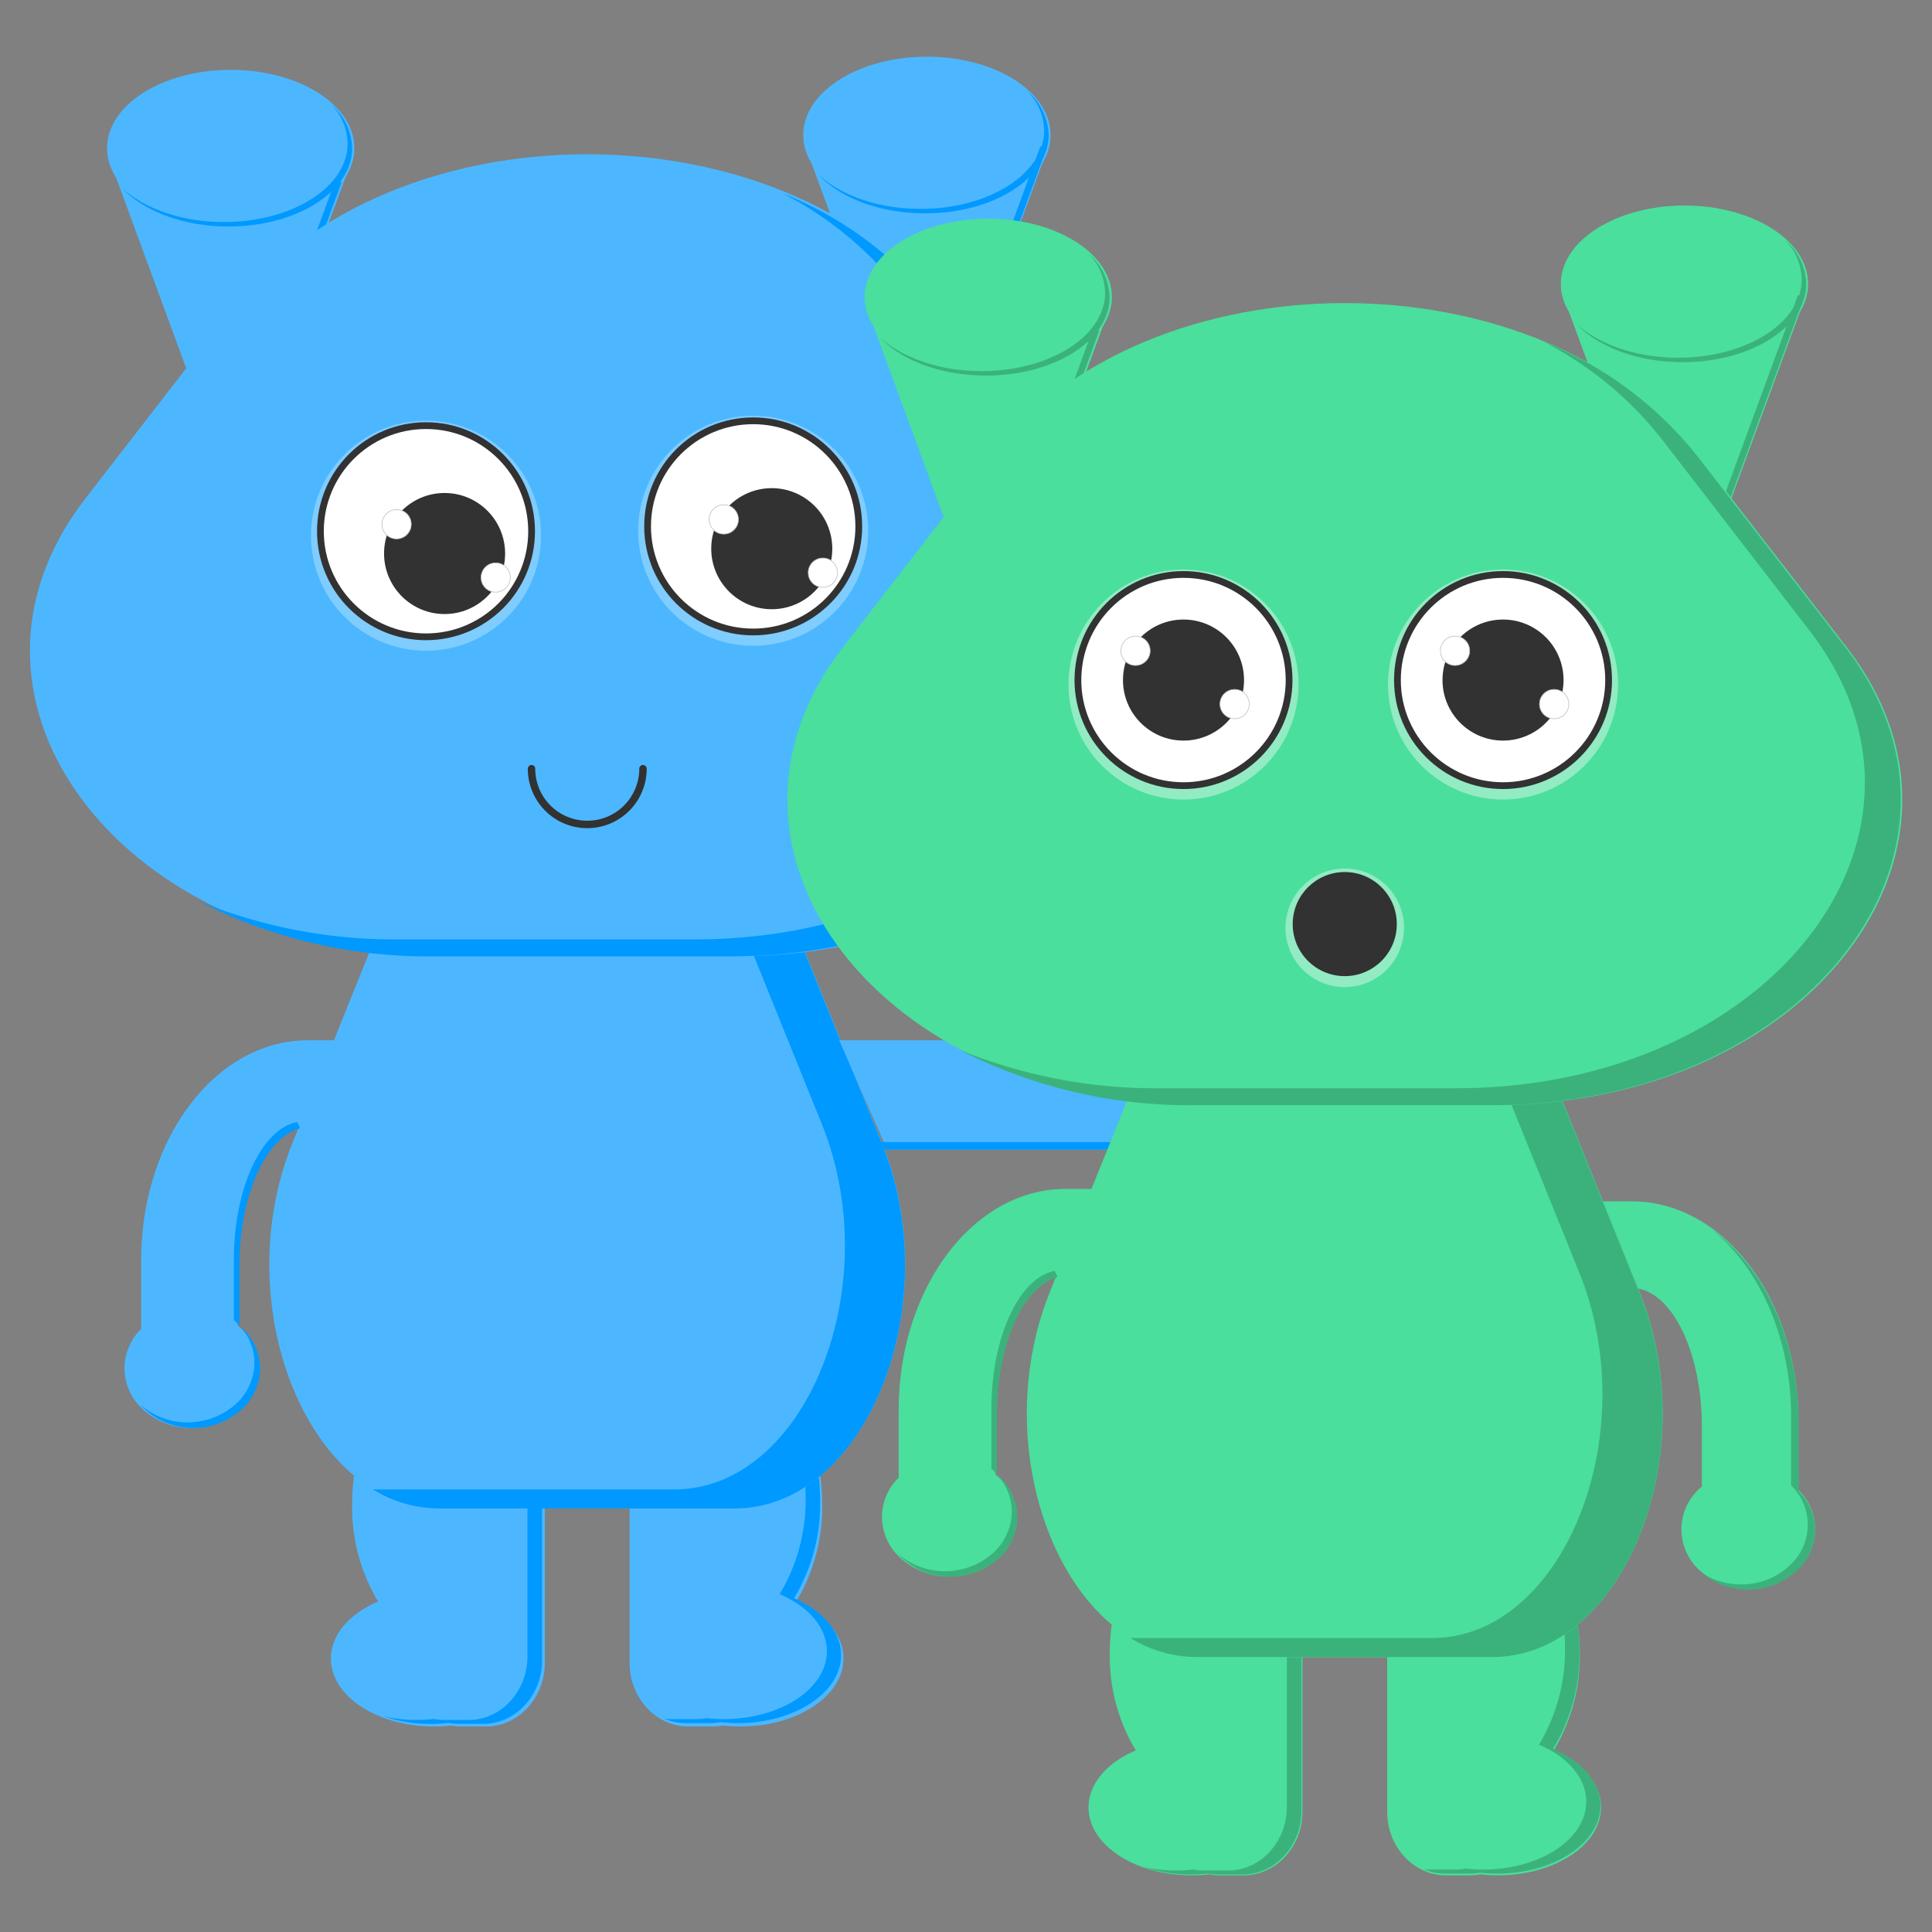 <svg xmlns="http://www.w3.org/2000/svg" viewBox="0 0 260 260"><rect x="0" y="0" width="260" height="260" fill="#808080" stroke="none"/><defs><style>.cls-1{fill:#4cb7ff;}.cls-2{fill:#09f;}.cls-3{fill:none;}.cls-3,.cls-5,.cls-6{stroke:#323232;}.cls-10,.cls-3,.cls-4,.cls-5,.cls-6{stroke-linecap:round;stroke-linejoin:round;}.cls-4{fill:#7fccff;stroke:#7fccff;}.cls-10,.cls-4{stroke-width:0.96px;}.cls-5,.cls-7{fill:#fff;}.cls-5{stroke-width:0.91px;}.cls-6{fill:#323232;stroke-width:0.51px;}.cls-7{stroke:#c1c1c1;stroke-miterlimit:10;stroke-width:0.09px;}.cls-8{fill:#4adf9c;}.cls-9{fill:#3bb27c;}.cls-10{fill:#92ebc3;stroke:#92ebc3;}</style></defs><title>Guiding Minion</title><g id="Client"><path class="cls-1" d="M73.32,194.75V223.8c0,4.69-3.55,8.54-7.88,8.54H62.11a7.24,7.24,0,0,1-1.37-.13,20.52,20.52,0,0,1-2.33.13c-7.66,0-13.88-4.09-13.88-9.14,0-3.22,2.54-6.05,6.36-7.67a24.65,24.65,0,0,1-3.5-13.07c0-10.62,5.87-19.22,13.1-19.22a9.17,9.17,0,0,1,2,.22,9,9,0,0,1,2.65-.4c4.5,0,8.15,3.33,8.15,7.43a6.85,6.85,0,0,1-.26,1.89A9.38,9.38,0,0,1,73.32,194.75Z"/><path class="cls-1" d="M84.73,194.75V223.8c0,4.69,3.55,8.54,7.88,8.54h3.32a7.24,7.24,0,0,0,1.37-.13,20.52,20.52,0,0,0,2.33.13c7.66,0,13.88-4.09,13.88-9.14,0-3.22-2.54-6.05-6.36-7.67a24.65,24.65,0,0,0,3.5-13.07c0-10.62-5.87-19.22-13.1-19.22a9.17,9.17,0,0,0-2,.22,9,9,0,0,0-2.65-.4c-4.5,0-8.15,3.33-8.15,7.43a6.85,6.85,0,0,0,.26,1.89A9.38,9.38,0,0,0,84.73,194.75Z"/><path class="cls-2" d="M72.95,194.38v29.06c0,4.69-3.56,8.54-7.88,8.54H61.73a7.45,7.45,0,0,1-1.37-.13A20.59,20.59,0,0,1,58,232a19.77,19.77,0,0,1-6.3-1,20.26,20.26,0,0,0,4.34.46,21,21,0,0,0,2.33-.13,7.32,7.32,0,0,0,1.36.13H63.1c4.34,0,7.88-3.86,7.88-8.54V193.84a9.07,9.07,0,0,0-.31-2.37,6.51,6.51,0,0,0,.26-1.89,7.44,7.44,0,0,0-4.77-6.77,7.66,7.66,0,0,1,6.73,7.31,7,7,0,0,1-.26,1.89A9.61,9.61,0,0,1,72.95,194.38Z"/><path class="cls-2" d="M113.19,222.75c0,5-6.21,9.14-13.88,9.14a20.75,20.75,0,0,1-2.32-.13,7.35,7.35,0,0,1-1.37.13H92.29a7.21,7.21,0,0,1-2.91-.61,6.36,6.36,0,0,0,1,.07h3.33a7.32,7.32,0,0,0,1.36-.13,21,21,0,0,0,2.33.13c7.65,0,13.88-4.1,13.88-9.14,0-3.22-2.54-6.06-6.36-7.67a24.65,24.65,0,0,0,3.5-13.07c0-8.89-4.11-16.37-9.69-18.57,6.54,1.06,11.64,9.2,11.64,19.11a24.66,24.66,0,0,1-3.51,13.07C110.65,216.7,113.19,219.53,113.19,222.75Z"/><path class="cls-1" d="M98.87,104.67l19.84,49.16c8.82,21.85-2.2,49.16-19.84,49.16H59.19c-17.64,0-28.66-27.31-19.84-49.16l19.84-49.16C68,82.82,90.05,82.82,98.87,104.67Z"/><path class="cls-2" d="M98.87,203H59.19a17,17,0,0,1-9-2.56c.28,0,.55,0,.84,0H90.76c17.64,0,28.66-27.31,19.84-49.16L90.76,102.15C88.08,95.52,84.2,90.9,79.82,88.29c7.45.37,14.79,5.83,19,16.38l19.84,49.16C127.53,175.67,116.51,203,98.87,203Z"/><polygon class="cls-1" points="31.05 65.86 14.41 20.59 47.69 20.59 31.05 65.86"/><ellipse class="cls-1" cx="31.05" cy="19.94" rx="16.64" ry="10.54"/><polygon class="cls-1" points="124.74 64.23 108.11 18.95 141.38 18.95 124.74 64.23"/><ellipse class="cls-1" cx="124.74" cy="18.17" rx="16.64" ry="10.54"/><path class="cls-2" d="M47.39,19.94c0,5.82-7.45,10.54-16.64,10.54-6.12,0-11.45-2.09-14.34-5.2,3,2.78,8,4.6,13.73,4.6,9.19,0,16.64-4.72,16.64-10.54A7.8,7.8,0,0,0,44.54,14,8.1,8.1,0,0,1,47.39,19.94Z"/><polygon class="cls-2" points="140.94 19.72 124.31 65 123.84 63.72 140 19.72 140.94 19.72"/><polygon class="cls-2" points="46 24.46 29.36 69.74 28.89 68.47 45.06 24.46 46 24.46"/><path class="cls-2" d="M141.12,18.16c0,5.83-7.45,10.55-16.63,10.55-6.09,0-11.43-2.08-14.32-5.18,3,2.76,8,4.58,13.72,4.58,9.18,0,16.63-4.72,16.63-10.55a7.8,7.8,0,0,0-2.31-5.35A8.12,8.12,0,0,1,141.12,18.16Z"/><path class="cls-1" d="M126.62,41.28l20,25.84C167.73,94.49,141.3,128.7,99,128.7H59.06c-42.3,0-68.74-34.21-47.59-61.58l20-25.84C52.59,13.92,105.47,13.92,126.62,41.28Z"/><path class="cls-1" d="M33.42,185.18a3.33,3.33,0,0,1-.58-.13c.19.1.38.19.59.28C33.43,185.28,33.42,185.23,33.42,185.18Z"/><path class="cls-2" d="M98.31,128.7H58.37a67.56,67.56,0,0,1-31.73-7.47,69.53,69.53,0,0,0,26.93,5.19H93.5c42.3,0,68.73-34.21,47.58-61.58L121.11,39A48.36,48.36,0,0,0,105.3,26a50.27,50.27,0,0,1,20.62,15.32l20,25.83C167,94.49,140.6,128.7,98.31,128.7Z"/><path class="cls-2" d="M33.38,185.48a3.33,3.33,0,0,1-.58-.13c.19.1.38.19.59.28C33.39,185.58,33.38,185.53,33.38,185.48Z"/><path class="cls-1" d="M45.32,140l-4.74,11.74c-4.81.86-8.58,8.86-8.58,18.58v8.07a7.41,7.41,0,0,1,0,11.52,9.73,9.73,0,0,1-13-.47,7.38,7.38,0,0,1,0-10.59v-9.22c0-16.37,10-29.63,22.44-29.63Z"/><path class="cls-2" d="M35,184.15a7.58,7.58,0,0,1-2.75,5.76,9.73,9.73,0,0,1-13-.47q-.18-.18-.33-.36a9.74,9.74,0,0,0,12.57.08,7.58,7.58,0,0,0,2.75-5.76,7.42,7.42,0,0,0-2-5A7.6,7.6,0,0,1,35,184.15Z"/><path class="cls-2" d="M40.37,151.84c-4.6,1.24-8.15,9-8.15,18.48v8.06a7.48,7.48,0,0,0-.75-.74v-8.07c0-9.69,3.74-17.66,8.53-18.57Z"/><path class="cls-1" d="M168.18,140V154.7H119.36c-.12-.29-.24-.58-.37-.87L112.94,140Z"/><path class="cls-2" d="M168.83,140V154.7H119c-.12-.29-.24-.58-.38-.87l-.06-.13h49.72V140Z"/><path class="cls-3" d="M86.53,103.45a7.5,7.5,0,1,1-15,0"/><circle class="cls-4" cx="57.33" cy="72.09" r="15"/><circle class="cls-5" cx="57.33" cy="71.49" r="14.21"/><circle class="cls-6" cx="59.83" cy="74.49" r="7.89"/><circle class="cls-7" cx="53.37" cy="70.55" r="1.97"/><circle class="cls-7" cx="66.71" cy="77.72" r="1.97"/><circle class="cls-4" cx="101.36" cy="71.43" r="15"/><circle class="cls-5" cx="101.36" cy="70.84" r="14.21"/><circle class="cls-6" cx="103.86" cy="73.84" r="7.89"/><circle class="cls-7" cx="97.4" cy="69.9" r="1.97"/><circle class="cls-7" cx="110.74" cy="77.07" r="1.97"/><path class="cls-8" d="M175.27,214.78v29.05c0,4.69-3.55,8.54-7.88,8.54h-3.32a7.24,7.24,0,0,1-1.37-.13,20.52,20.52,0,0,1-2.33.13c-7.66,0-13.88-4.09-13.88-9.14,0-3.22,2.54-6.05,6.36-7.67a24.65,24.65,0,0,1-3.5-13.07c0-10.62,5.87-19.22,13.1-19.22a9.17,9.17,0,0,1,2,.22,9,9,0,0,1,2.65-.4c4.5,0,8.15,3.33,8.15,7.43a6.85,6.85,0,0,1-.26,1.89A9.38,9.38,0,0,1,175.27,214.78Z"/><path class="cls-8" d="M186.68,214.78v29.05c0,4.69,3.55,8.54,7.88,8.54h3.32a7.24,7.24,0,0,0,1.37-.13,20.52,20.52,0,0,0,2.33.13c7.66,0,13.88-4.09,13.88-9.14,0-3.22-2.54-6.05-6.36-7.67a24.65,24.65,0,0,0,3.5-13.07c0-10.62-5.87-19.22-13.1-19.22a9.17,9.17,0,0,0-2,.22,9,9,0,0,0-2.65-.4c-4.5,0-8.15,3.33-8.15,7.43a6.85,6.85,0,0,0,.26,1.89A9.38,9.38,0,0,0,186.68,214.78Z"/><path class="cls-9" d="M175.14,214.66v29.06c0,4.69-3.56,8.54-7.88,8.54h-3.33a7.45,7.45,0,0,1-1.37-.13,20.59,20.59,0,0,1-2.32.13,19.77,19.77,0,0,1-6.3-1,20.26,20.26,0,0,0,4.34.46,21,21,0,0,0,2.33-.13,7.32,7.32,0,0,0,1.36.13h3.33c4.34,0,7.88-3.86,7.88-8.54V214.12a9.07,9.07,0,0,0-.31-2.37,6.51,6.51,0,0,0,.26-1.89,7.44,7.44,0,0,0-4.77-6.77,7.66,7.66,0,0,1,6.73,7.31,7,7,0,0,1-.26,1.89A9.61,9.61,0,0,1,175.14,214.66Z"/><path class="cls-9" d="M215.38,243c0,5-6.21,9.14-13.88,9.14a20.75,20.75,0,0,1-2.32-.13,7.35,7.35,0,0,1-1.37.13h-3.33a7.21,7.21,0,0,1-2.91-.61,6.36,6.36,0,0,0,1,.07h3.33a7.32,7.32,0,0,0,1.36-.13,21,21,0,0,0,2.33.13c7.65,0,13.88-4.1,13.88-9.14,0-3.22-2.54-6.06-6.36-7.67a24.65,24.65,0,0,0,3.5-13.07c0-8.89-4.11-16.37-9.69-18.57,6.54,1.06,11.64,9.2,11.64,19.11A24.66,24.66,0,0,1,209,235.36C212.85,237,215.38,239.81,215.38,243Z"/><path class="cls-8" d="M200.81,124.7l19.84,49.16c8.82,21.85-2.2,49.16-19.84,49.16H161.13c-17.64,0-28.66-27.31-19.84-49.16l19.84-49.16C169.95,102.85,192,102.85,200.81,124.7Z"/><path class="cls-9" d="M200.81,223H161.14a17,17,0,0,1-9-2.56c.28,0,.55,0,.84,0H192.7c17.64,0,28.66-27.31,19.84-49.16L192.7,122.18c-2.68-6.62-6.56-11.25-10.93-13.85,7.45.37,14.79,5.83,19,16.38l19.84,49.16C229.47,195.7,218.45,223,200.81,223Z"/><polygon class="cls-8" points="132.99 85.89 116.35 40.62 149.63 40.62 132.99 85.89"/><ellipse class="cls-8" cx="132.99" cy="39.97" rx="16.64" ry="10.54"/><polygon class="cls-8" points="226.69 84.26 210.05 38.98 243.33 38.98 226.69 84.26"/><ellipse class="cls-8" cx="226.69" cy="38.2" rx="16.64" ry="10.54"/><path class="cls-9" d="M149.33,40c0,5.82-7.45,10.54-16.64,10.54-6.12,0-11.45-2.09-14.34-5.2,3,2.78,8,4.6,13.73,4.6,9.19,0,16.64-4.72,16.64-10.54a7.8,7.8,0,0,0-2.25-5.3A8.1,8.1,0,0,1,149.33,40Z"/><polygon class="cls-9" points="242.89 39.75 226.26 85.03 225.79 83.75 241.95 39.75 242.89 39.75"/><polygon class="cls-9" points="147.94 44.49 131.3 89.77 130.83 88.5 147.01 44.49 147.94 44.49"/><path class="cls-9" d="M243.07,38.19c0,5.83-7.45,10.55-16.63,10.55-6.09,0-11.43-2.08-14.32-5.18,3,2.76,8,4.58,13.72,4.58,9.18,0,16.63-4.72,16.63-10.55a7.8,7.8,0,0,0-2.31-5.35A8.12,8.12,0,0,1,243.07,38.19Z"/><path class="cls-8" d="M228.56,61.31l20,25.84c21.15,27.37-5.29,61.58-47.59,61.58H161c-42.3,0-68.74-34.21-47.59-61.58l20-25.84C154.53,33.95,207.41,33.95,228.56,61.31Z"/><path class="cls-8" d="M135.36,205.21a3.33,3.33,0,0,1-.58-.13c.19.1.38.19.59.28C135.38,205.31,135.36,205.26,135.36,205.21Z"/><path class="cls-9" d="M200.75,148.73H160.81a67.56,67.56,0,0,1-31.73-7.47A69.53,69.53,0,0,0,156,146.45h39.94c42.3,0,68.73-34.21,47.58-61.58L223.56,59a48.36,48.36,0,0,0-15.81-13,50.27,50.27,0,0,1,20.62,15.32l20,25.83C269.48,114.52,243,148.73,200.75,148.73Z"/><path class="cls-8" d="M135.32,205.51a3.33,3.33,0,0,1-.58-.13c.19.1.38.19.59.28C135.33,205.61,135.32,205.56,135.32,205.51Z"/><circle class="cls-10" cx="159.27" cy="92.12" r="15"/><circle class="cls-5" cx="159.27" cy="91.52" r="14.21"/><circle class="cls-6" cx="159.27" cy="91.52" r="7.89"/><circle class="cls-7" cx="152.81" cy="87.58" r="1.97"/><circle class="cls-7" cx="166.15" cy="94.75" r="1.97"/><circle class="cls-10" cx="202.27" cy="92.12" r="15"/><circle class="cls-5" cx="202.27" cy="91.52" r="14.21"/><circle class="cls-6" cx="202.27" cy="91.52" r="7.89"/><circle class="cls-7" cx="195.81" cy="87.58" r="1.97"/><circle class="cls-7" cx="209.15" cy="94.75" r="1.97"/><circle class="cls-10" cx="180.97" cy="124.86" r="7.5"/><circle class="cls-6" cx="180.97" cy="124.36" r="6.75"/><path class="cls-8" d="M147.26,160l-4.74,11.74c-4.81.86-8.58,8.86-8.58,18.58v8.07a7.41,7.41,0,0,1,0,11.52,9.73,9.73,0,0,1-13-.47,7.38,7.38,0,0,1,0-10.59v-9.22C121,173.3,131,160,143.39,160Z"/><path class="cls-9" d="M136.92,204.18a7.58,7.58,0,0,1-2.75,5.76,9.73,9.73,0,0,1-13-.47q-.18-.18-.33-.36a9.74,9.74,0,0,0,12.57.08,7.58,7.58,0,0,0,2.75-5.76,7.42,7.42,0,0,0-2-5A7.6,7.6,0,0,1,136.92,204.18Z"/><path class="cls-9" d="M142.32,171.87c-4.6,1.24-8.15,9-8.15,18.48v8.06a7.48,7.48,0,0,0-.75-.74V189.6c0-9.69,3.74-17.66,8.53-18.57Z"/><path class="cls-8" d="M215.71,161.67l4.74,11.74c4.81.86,8.58,8.86,8.58,18.58v8.07a7.41,7.41,0,0,0,0,11.52,9.73,9.73,0,0,0,13-.47,7.38,7.38,0,0,0,0-10.59V191.3c0-16.37-10-29.63-22.44-29.63Z"/><path class="cls-9" d="M244.26,205.91A7.49,7.49,0,0,1,242,211.2a9.73,9.73,0,0,1-13,.47l0,0a9.57,9.57,0,0,0,5.29,1.55,9.44,9.44,0,0,0,6.75-2.73,7.38,7.38,0,0,0,0-10.59v-9.22c0-10.74-4.32-20.15-10.8-25.34,7,5,11.8,14.8,11.8,26.09v9.22A7.48,7.48,0,0,1,244.26,205.91Z"/></g></svg>